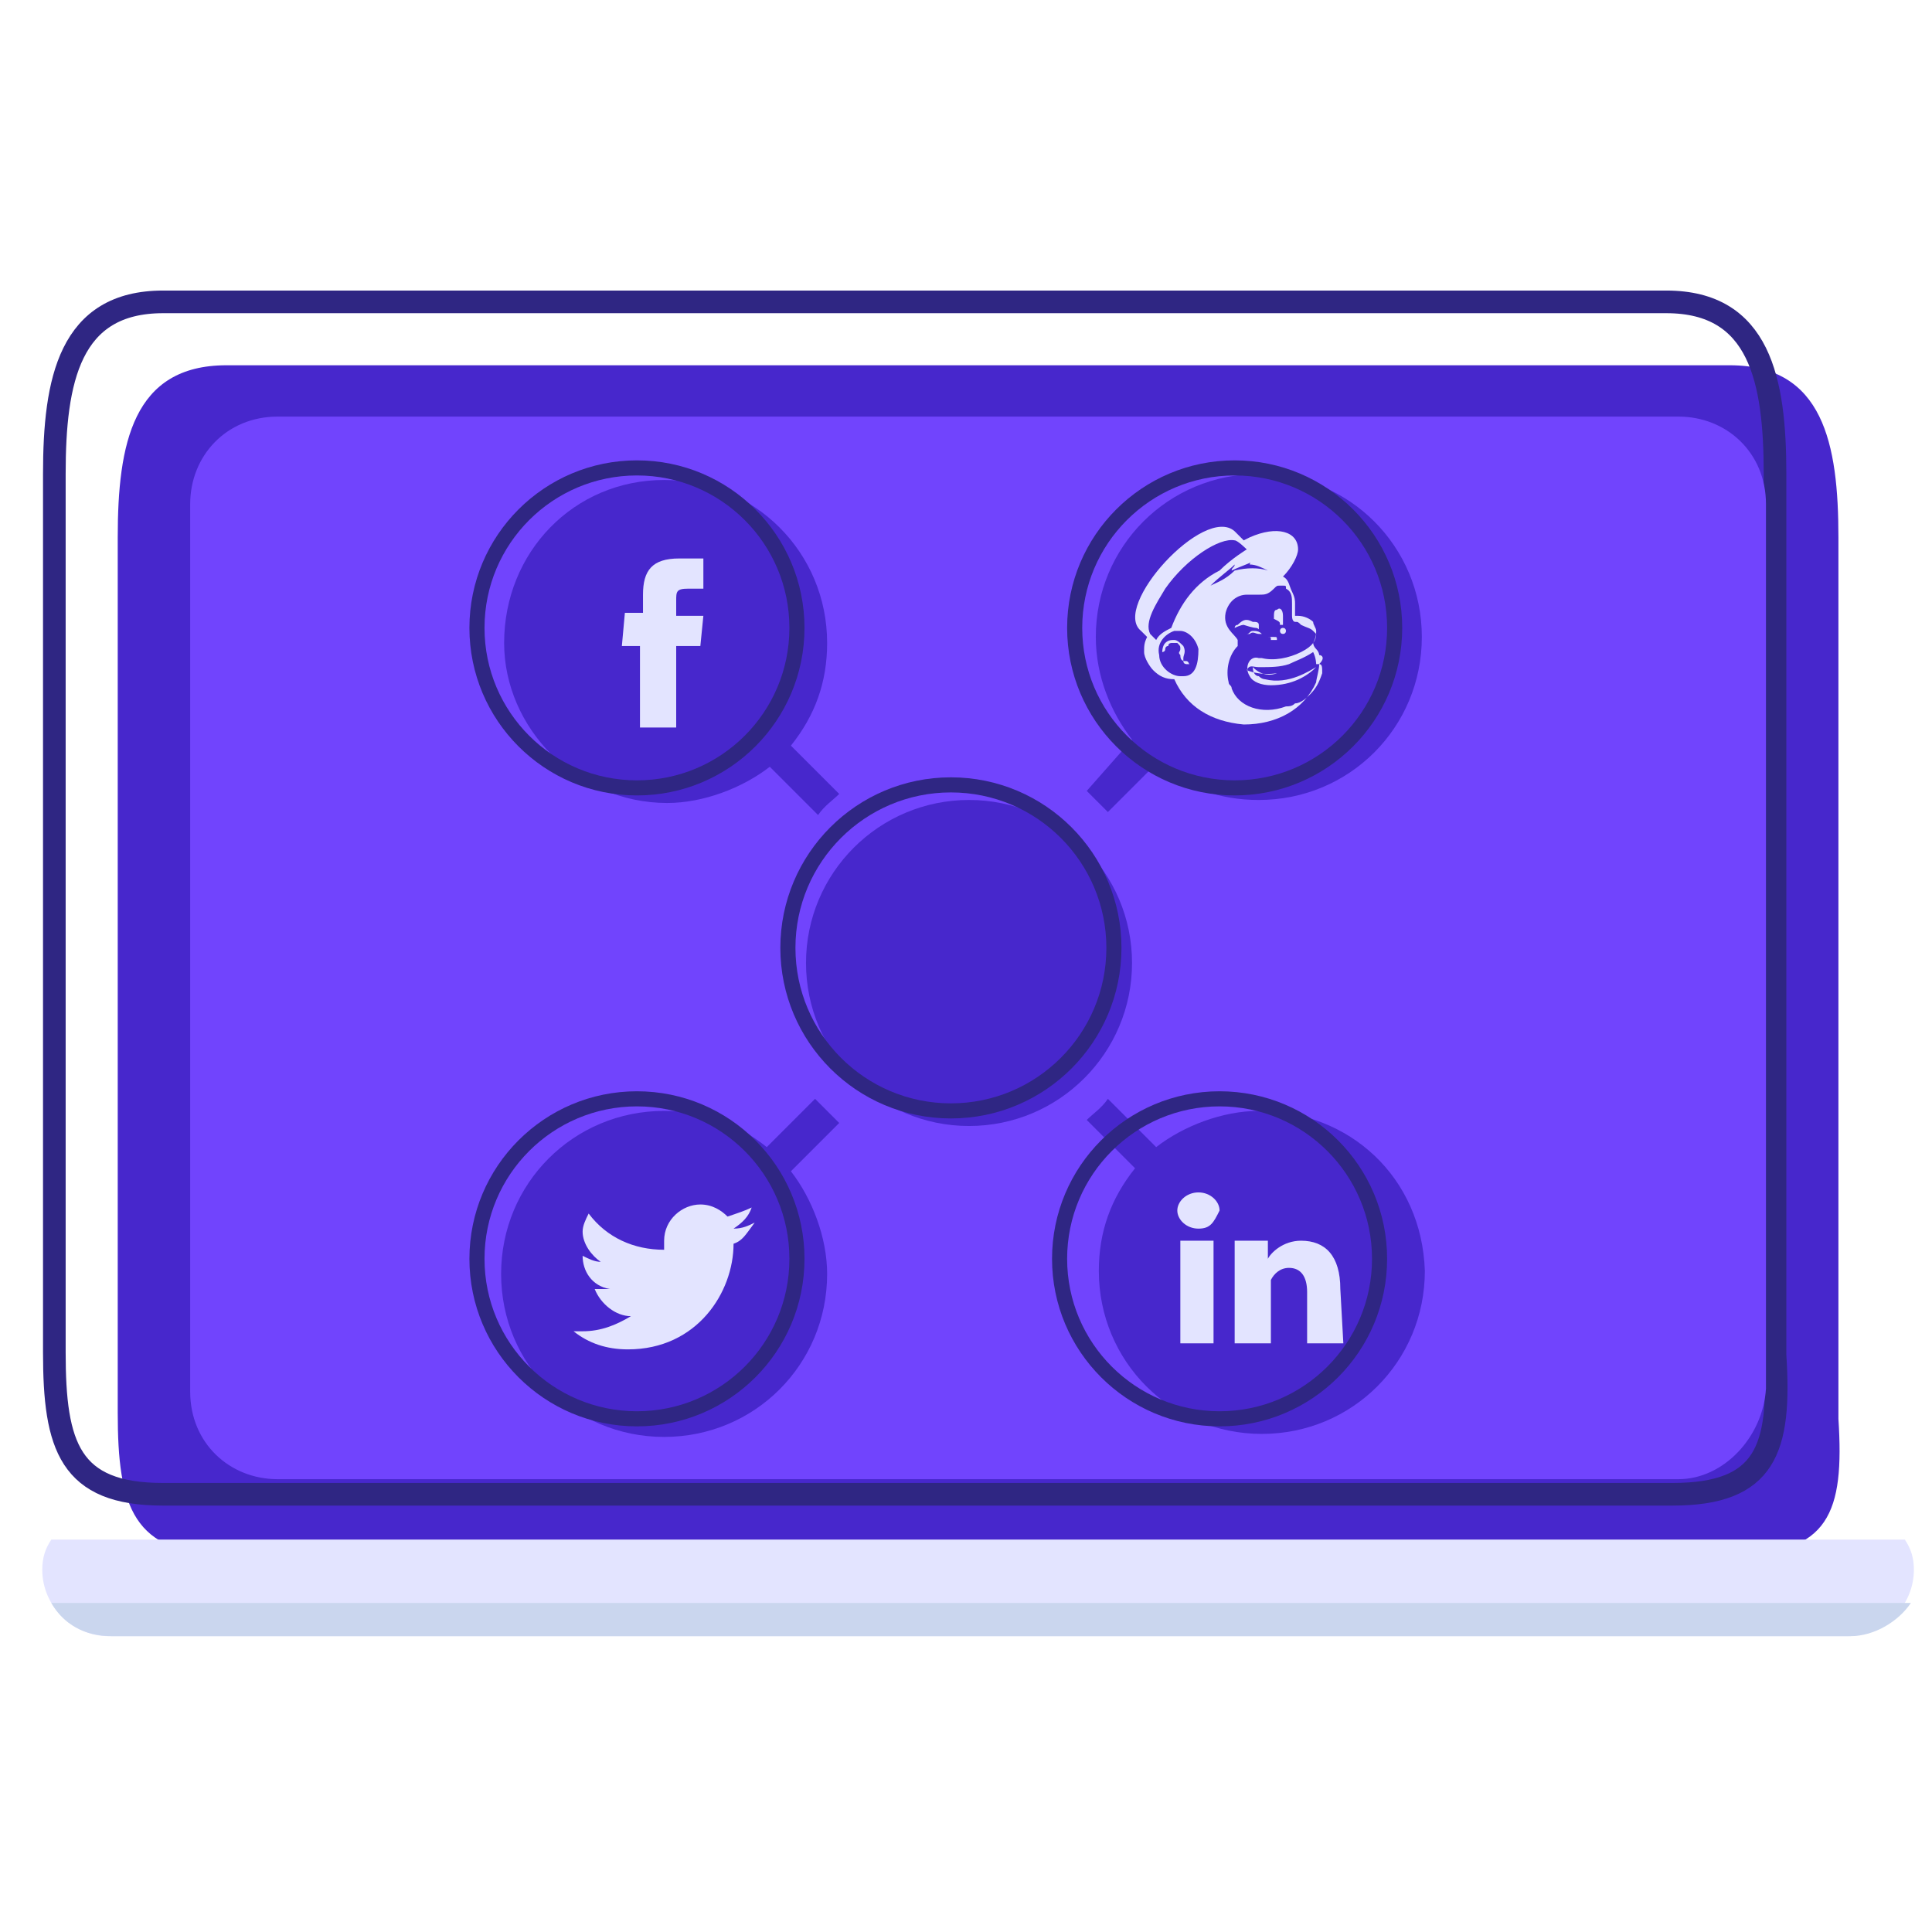 <?xml version="1.0" encoding="utf-8"?>
<!-- Generator: Adobe Illustrator 23.0.3, SVG Export Plug-In . SVG Version: 6.00 Build 0)  -->
<svg version="1.1" id="Layer_1" xmlns="http://www.w3.org/2000/svg" xmlns:xlink="http://www.w3.org/1999/xlink" x="0px" y="0px"
	 viewBox="0 0 64 64" style="enable-background:new 0 0 64 64;" xml:space="preserve">
<style type="text/css">
	.st0{fill:#4727CC;}
	.st1{fill:none;stroke:#2F2683;stroke-width:0.75;stroke-linecap:round;stroke-linejoin:round;stroke-miterlimit:10;}
	.st2{fill:#E3E4FF;}
	.st3{fill:#CAD6EE;}
	.st4{fill:#7144FD;}
	.st5{display:none;opacity:0.5;fill:#CAD6EE;enable-background:new    ;}
	.st6{display:none;}
	.st7{display:inline;fill:none;stroke:#E3E4FF;stroke-width:3;stroke-miterlimit:10;}
	.st8{fill:none;stroke:#2F2683;stroke-width:0.5;stroke-linecap:round;stroke-linejoin:round;stroke-miterlimit:10;}
</style>
<g>
	<g>
		<path class="st0" d="M57.4,51.5H7.5c-3.1,0-3.6-1.6-3.6-4.7v-29c0-3.1,0.5-5.7,3.6-5.7h49.8c3.1,0,3.6,2.6,3.6,5.7V47
			C61.1,50.1,60.6,51.5,57.4,51.5z"/>
		<path class="st1" d="M55.4,49.5h-50c-3.1,0-3.6-1.6-3.6-4.7V15.7c0-3.1,0.5-5.7,3.6-5.7h49.8c3.1,0,3.6,2.6,3.6,5.7v29.2
			C59,48,58.5,49.5,55.4,49.5z"/>
		<path class="st2" d="M1.7,51c-0.2,0.3-0.3,0.6-0.3,1c0,1.2,1,2.2,2.2,2.2h57.6c1.2,0,2.2-1,2.2-2.2c0-0.4-0.1-0.7-0.3-1H1.7z"/>
		<path class="st3" d="M1.7,53.1c0.4,0.7,1.1,1.1,2,1.1h57.6c0.8,0,1.6-0.5,2-1.1H1.7z"/>
	</g>
	<path class="st4" d="M55.6,49H9.2c-1.6,0-2.9-1.2-2.9-2.9V16.7c0-1.6,1.2-2.9,2.9-2.9h46.4c1.6,0,2.9,1.2,2.9,2.9V46
		C58.4,47.6,57.1,49,55.6,49z"/>
	<path class="st5" d="M54.3,26.7H43.8c-0.8,0-1.5-0.6-1.5-1.5v-5.6c0-0.8,0.6-1.5,1.5-1.5h10.4c0.8,0,1.5,0.6,1.5,1.5v5.6
		C55.8,26,55.1,26.7,54.3,26.7z"/>
	<path class="st5" d="M20.3,26.8H9.8c-0.8,0-1.5-0.6-1.5-1.5v-5.6c0-0.8,0.6-1.5,1.5-1.5h10.4c0.8,0,1.5,0.6,1.5,1.5v5.6
		C21.7,26,21.1,26.8,20.3,26.8z"/>
	<path class="st5" d="M20.3,45.3H9.8c-0.8,0-1.5-0.6-1.5-1.5v-5.6c0-0.8,0.6-1.5,1.5-1.5h10.4c0.8,0,1.5,0.6,1.5,1.5v5.6
		C21.7,44.6,21.1,45.3,20.3,45.3z"/>
	<path class="st5" d="M54.3,45.3H43.8c-0.8,0-1.5-0.6-1.5-1.5v-5.6c0-0.8,0.6-1.5,1.5-1.5h10.4c0.8,0,1.5,0.6,1.5,1.5v5.6
		C55.8,44.5,55.1,45.3,54.3,45.3z"/>
</g>
<g class="st6">
	<path class="st7" d="M42.6,40c0,1.4-1.2,2.6-2.6,2.6h-9.9c-1.5,0-2.6-1.2-2.6-2.6v-9c0-1.5,1.1-2.6,2.6-2.6H40
		c1.4,0,2.6,1.1,2.6,2.6V40z"/>
	<path class="st7" d="M37.5,34.8c0,1.4-1.1,2.6-2.6,2.6H24.1c-1.4,0-2.6-1.2-2.6-2.6V23.9c0-1.4,1.2-2.6,2.6-2.6H35
		c1.5,0,2.6,1.2,2.6,2.6L37.5,34.8L37.5,34.8z"/>
</g>
<circle class="st2" cx="22.1" cy="21.4" r="4.6"/>
<circle class="st2" cx="22.1" cy="42.1" r="4.6"/>
<circle class="st2" cx="41.8" cy="42.1" r="4.6"/>
<circle class="st2" cx="41.8" cy="20.9" r="4.6"/>
<path class="st0" d="M37.2,21c0,2.1,1.8,4.2,4.3,4.2c3.5,0,4.3-1.7,4.3-4.2c0-0.4,0-0.4,0-0.8c-0.4-1.3-1.4-2.1-2.5-2.9
	c-0.4,0-1.1-0.4-1.8-0.4C39.3,17.2,37.2,18.5,37.2,21z"/>
<path class="st0" d="M36.7,26.9l1.6-1.6c1,0.8,2.1,1.2,3.4,1.2c3,0,5.4-2.4,5.4-5.4s-2.4-5.4-5.4-5.4s-5.4,2.4-5.4,5.4
	c0,1.3,0.5,2.5,1.2,3.4L36,26.2C36.2,26.4,36.5,26.7,36.7,26.9z M42.6,19.4h1.1v-1.1H44v1.1h1.1v0.4H44v1.1h-0.4v-1.1h-1.1
	L42.6,19.4L42.6,19.4z M40.2,21.3c0-0.1,0-0.2,0.1-0.3c-0.1,0-0.1,0-0.2,0c-0.8,0-1.3-0.6-1.3-1.2s0.8-1.2,1.6-1.2H42l-0.4,0.2H41
	c0.4,0.1,0.6,0.6,0.6,1.1c0,0.4-0.2,0.7-0.5,1c-0.3,0.2-0.4,0.3-0.4,0.5s0.3,0.5,0.5,0.6c0.5,0.3,0.6,0.7,0.6,1.2
	c0,0.7-0.6,1.2-1.7,1.2c-1,0-1.8-0.4-1.8-1.1s0.8-1.2,1.7-1.2c0.1,0,0.2,0,0.3,0C40.2,21.6,40.2,21.5,40.2,21.3z"/>
<path class="st0" d="M41.7,36.8c-1.2,0-2.5,0.5-3.4,1.2l-1.6-1.6c-0.2,0.3-0.5,0.5-0.7,0.7l1.6,1.6c-0.8,1-1.2,2.1-1.2,3.4
	c0,3,2.4,5.4,5.4,5.4s5.4-2.4,5.4-5.4C47.1,39,44.7,36.8,41.7,36.8z M40.2,44.5h-1.1v-3.4h1.1V44.5z M39.7,40.7L39.7,40.7
	c-0.4,0-0.7-0.3-0.7-0.6s0.3-0.6,0.7-0.6s0.7,0.3,0.7,0.6C40.2,40.5,40.1,40.7,39.7,40.7z M44.5,44.5h-1.2v-1.7
	c0-0.5-0.2-0.8-0.6-0.8c-0.3,0-0.5,0.2-0.6,0.4c0,0.1,0,0.2,0,0.3v1.8h-1.2c0,0,0-3,0-3.4H42v0.6c0.1-0.2,0.5-0.6,1.1-0.6
	c0.8,0,1.3,0.5,1.3,1.6L44.5,44.5L44.5,44.5z"/>
<path class="st0" d="M27,36.4L25.4,38c-1-0.8-2.1-1.2-3.4-1.2c-3,0-5.4,2.4-5.4,5.4s2.4,5.4,5.4,5.4s5.4-2.4,5.4-5.4
	c0-1.2-0.5-2.5-1.2-3.4l1.6-1.6C27.5,36.9,27.2,36.6,27,36.4z M24.3,41.2c0,1.6-1.2,3.5-3.5,3.5c-0.7,0-1.3-0.2-1.8-0.6
	c0.1,0,0.2,0,0.3,0c0.6,0,1.1-0.2,1.6-0.5c-0.5,0-1-0.4-1.2-0.9c0.1,0,0.2,0,0.2,0c0.1,0,0.2,0,0.3,0c-0.6-0.1-0.9-0.6-0.9-1.1l0,0
	c0.2,0.1,0.4,0.2,0.6,0.2c-0.3-0.2-0.6-0.6-0.6-1c0-0.2,0.1-0.4,0.2-0.6c0.6,0.8,1.5,1.2,2.5,1.2c0-0.1,0-0.2,0-0.3
	c0-0.7,0.6-1.2,1.2-1.2c0.4,0,0.7,0.2,0.9,0.4c0.3-0.1,0.6-0.2,0.8-0.3c-0.1,0.3-0.3,0.5-0.6,0.7c0.3,0,0.5-0.1,0.7-0.2
	C24.7,40.9,24.6,41.1,24.3,41.2L24.3,41.2z"/>
<path class="st0" d="M22.1,26.6c1.2,0,2.5-0.5,3.4-1.2l1.6,1.6c0.2-0.3,0.5-0.5,0.7-0.7l-1.6-1.6c0.8-1,1.2-2.1,1.2-3.4
	c0-3-2.4-5.4-5.4-5.4s-5.3,2.4-5.3,5.4C16.7,24.1,19.1,26.6,22.1,26.6z M20.7,20.3h0.6v-0.6c0-0.8,0.3-1.2,1.2-1.2h0.8v1h-0.5
	c-0.4,0-0.4,0.1-0.4,0.4v0.5h0.9l-0.1,1h-0.8v2.7h-1.2v-2.7h-0.6L20.7,20.3L20.7,20.3z"/>
<circle class="st8" cx="21.1" cy="20.8" r="5.3"/>
<circle class="st8" cx="40.9" cy="20.8" r="5.3"/>
<circle class="st8" cx="40.4" cy="41.7" r="5.3"/>
<circle class="st8" cx="21.1" cy="41.7" r="5.3"/>
<circle class="st0" cx="32.1" cy="31.9" r="5.4"/>
<circle class="st8" cx="31.5" cy="31.4" r="5.4"/>
<g>
	<path class="st2" d="M42.4,20.7c0.1,0,0.1,0,0.1,0c0-0.1,0-0.2,0-0.3c0-0.2-0.1-0.3-0.2-0.2c-0.1,0-0.1,0.1-0.1,0.3
		C42.4,20.6,42.4,20.6,42.4,20.7z"/>
	<path class="st2" d="M41.6,20.8c0.1,0,0.1,0.1,0.1,0c0,0,0,0,0-0.1c0-0.1-0.1-0.1-0.2-0.1c-0.2-0.1-0.3-0.1-0.5,0.1
		c-0.1,0-0.1,0.1-0.1,0.1c0,0,0,0,0,0s0.2-0.1,0.3-0.1C41.5,20.8,41.6,20.8,41.6,20.8z"/>
	<path class="st2" d="M41.5,20.9c-0.1,0-0.1,0.1-0.2,0.1S41.3,21,41.3,21v0c0,0,0,0,0,0s0.1,0,0.1,0c0.1-0.1,0.2,0,0.3,0
		c0.1,0,0.1,0,0.1,0v0C41.7,20.9,41.6,20.9,41.5,20.9z"/>
	<path class="st2" d="M42.1,21.2c0.1,0,0.1,0,0.2,0c0-0.1,0-0.1-0.1-0.1c-0.1,0-0.1,0-0.2,0C42.1,21.1,42.1,21.1,42.1,21.2z"/>
	<path class="st2" d="M42.5,20.8c-0.1,0-0.1,0.1-0.1,0.1s0,0.1,0.1,0.1c0.1,0,0.1-0.1,0.1-0.1S42.6,20.8,42.5,20.8z"/>
	<path class="st2" d="M39.4,22C39.4,22,39.4,22,39.4,22c-0.1,0-0.1,0-0.1,0s-0.1,0-0.1-0.1c0,0,0-0.1,0-0.1v0c0-0.1,0.1-0.2,0-0.4
		c-0.1-0.1-0.2-0.2-0.3-0.2c-0.1,0-0.2,0-0.3,0.1c-0.1,0.1-0.1,0.3-0.1,0.3c0,0,0,0,0,0c0,0,0.1,0,0.1-0.1c0,0,0,0,0,0
		c0,0,0-0.1,0.1-0.1c0-0.1,0.1-0.1,0.1-0.1c0.1,0,0.1,0,0.2,0c0.1,0.1,0.1,0.1,0.1,0.2c0,0.1-0.1,0.1,0,0.2c0,0.2,0.1,0.2,0.2,0.2
		S39.4,22.1,39.4,22C39.4,22,39.4,22,39.4,22z"/>
	<path class="st2" d="M43.7,21.7c0,0,0-0.1-0.1-0.2s-0.1-0.2-0.1-0.2c0.1-0.2,0.1-0.3,0.1-0.4c0-0.1-0.1-0.2-0.1-0.3
		c-0.1-0.1-0.3-0.2-0.5-0.2c0,0-0.1,0-0.1,0s0-0.3,0-0.4c0-0.1,0-0.2-0.1-0.4c-0.1-0.2-0.1-0.4-0.3-0.5c0.3-0.3,0.5-0.7,0.5-0.9
		c0-0.6-0.7-0.8-1.6-0.4l-0.2,0.1l-0.3-0.3c-1-0.9-4.1,2.5-3.1,3.3l0.2,0.2c-0.1,0.2-0.1,0.3-0.1,0.5c0,0.2,0.2,0.5,0.3,0.6
		c0.2,0.2,0.4,0.3,0.7,0.3c0.4,0.9,1.2,1.4,2.3,1.5c1.1,0,2-0.5,2.4-1.4c0-0.1,0.1-0.4,0.1-0.6C43.9,21.8,43.8,21.7,43.7,21.7z
		 M39.2,22.4c0,0-0.1,0-0.1,0c-0.3,0-0.7-0.3-0.7-0.7c-0.1-0.4,0.2-0.7,0.5-0.8c0.1,0,0.1,0,0.2,0c0.2,0,0.5,0.2,0.6,0.6
		C39.7,22,39.6,22.4,39.2,22.4z M38.8,20.8c-0.2,0.1-0.4,0.2-0.5,0.4c-0.1-0.1-0.2-0.2-0.2-0.2c-0.2-0.4,0.2-1,0.5-1.5
		c0.7-1,1.8-1.7,2.3-1.6c0.1,0,0.4,0.3,0.4,0.3s-0.5,0.3-0.9,0.7C39.6,19.3,39.1,20,38.8,20.8z M42.3,22.3L42.3,22.3
		C42.3,22.3,42.3,22.3,42.3,22.3c0,0-0.5,0.1-1-0.1c0.1-0.2,0.2-0.1,0.4-0.1c0.4,0,0.7,0,1-0.1c0.2-0.1,0.5-0.2,0.8-0.4
		c0.1,0.2,0.1,0.4,0.1,0.4s0.1,0,0.1,0c0.1,0,0.1,0.1,0.1,0.3c-0.1,0.3-0.2,0.5-0.4,0.7c-0.1,0.1-0.3,0.3-0.5,0.3
		c-0.1,0.1-0.2,0.1-0.3,0.1c-0.8,0.3-1.6,0-1.8-0.6c0-0.1-0.1-0.1-0.1-0.2c-0.1-0.4,0-0.9,0.3-1.2l0,0c0,0,0-0.1,0-0.1
		c0,0,0-0.1,0-0.1c-0.1-0.2-0.5-0.4-0.4-0.9c0.1-0.4,0.4-0.6,0.7-0.6c0,0,0.1,0,0.1,0c0.1,0,0.2,0,0.3,0c0.2,0,0.3,0,0.5-0.2
		c0.1-0.1,0.1-0.1,0.2-0.1c0,0,0,0,0.1,0s0.1,0,0.1,0.1c0.2,0.1,0.2,0.3,0.2,0.5c0,0.1,0,0.3,0,0.4c0,0.2,0.1,0.2,0.1,0.2
		c0.1,0,0.1,0,0.2,0.1c0.2,0.1,0.3,0.1,0.4,0.2c0.1,0.1,0.1,0.1,0.1,0.1c0,0.2-0.1,0.4-0.5,0.6c-0.4,0.2-0.9,0.3-1.3,0.2
		c0,0-0.1,0-0.1,0c-0.3-0.1-0.5,0.3-0.3,0.6c0.1,0.2,0.4,0.3,0.7,0.3c0.7,0,1.2-0.3,1.5-0.6c0,0,0,0,0,0c0,0,0,0,0,0
		c-0.2,0.1-0.9,0.6-1.7,0.4c0,0-0.1,0-0.2-0.1c-0.1,0-0.2-0.1-0.2-0.3C41.9,22.5,42.3,22.3,42.3,22.3z M41.3,22.2L41.3,22.2
		L41.3,22.2L41.3,22.2z M40.1,19.4c0.3-0.3,0.6-0.5,0.8-0.7c0,0,0,0,0,0c0,0.1-0.1,0.1-0.1,0.2c0,0,0,0,0,0c0.2-0.1,0.5-0.2,0.7-0.3
		c0,0,0,0,0,0c-0.1,0-0.1,0.1-0.1,0.1v0c0.2,0,0.4,0.1,0.6,0.2v0c-0.3-0.1-0.7-0.1-1.1,0C40.6,19.2,40.3,19.3,40.1,19.4
		C40.1,19.5,40.1,19.5,40.1,19.4z"/>
</g>
</svg>
